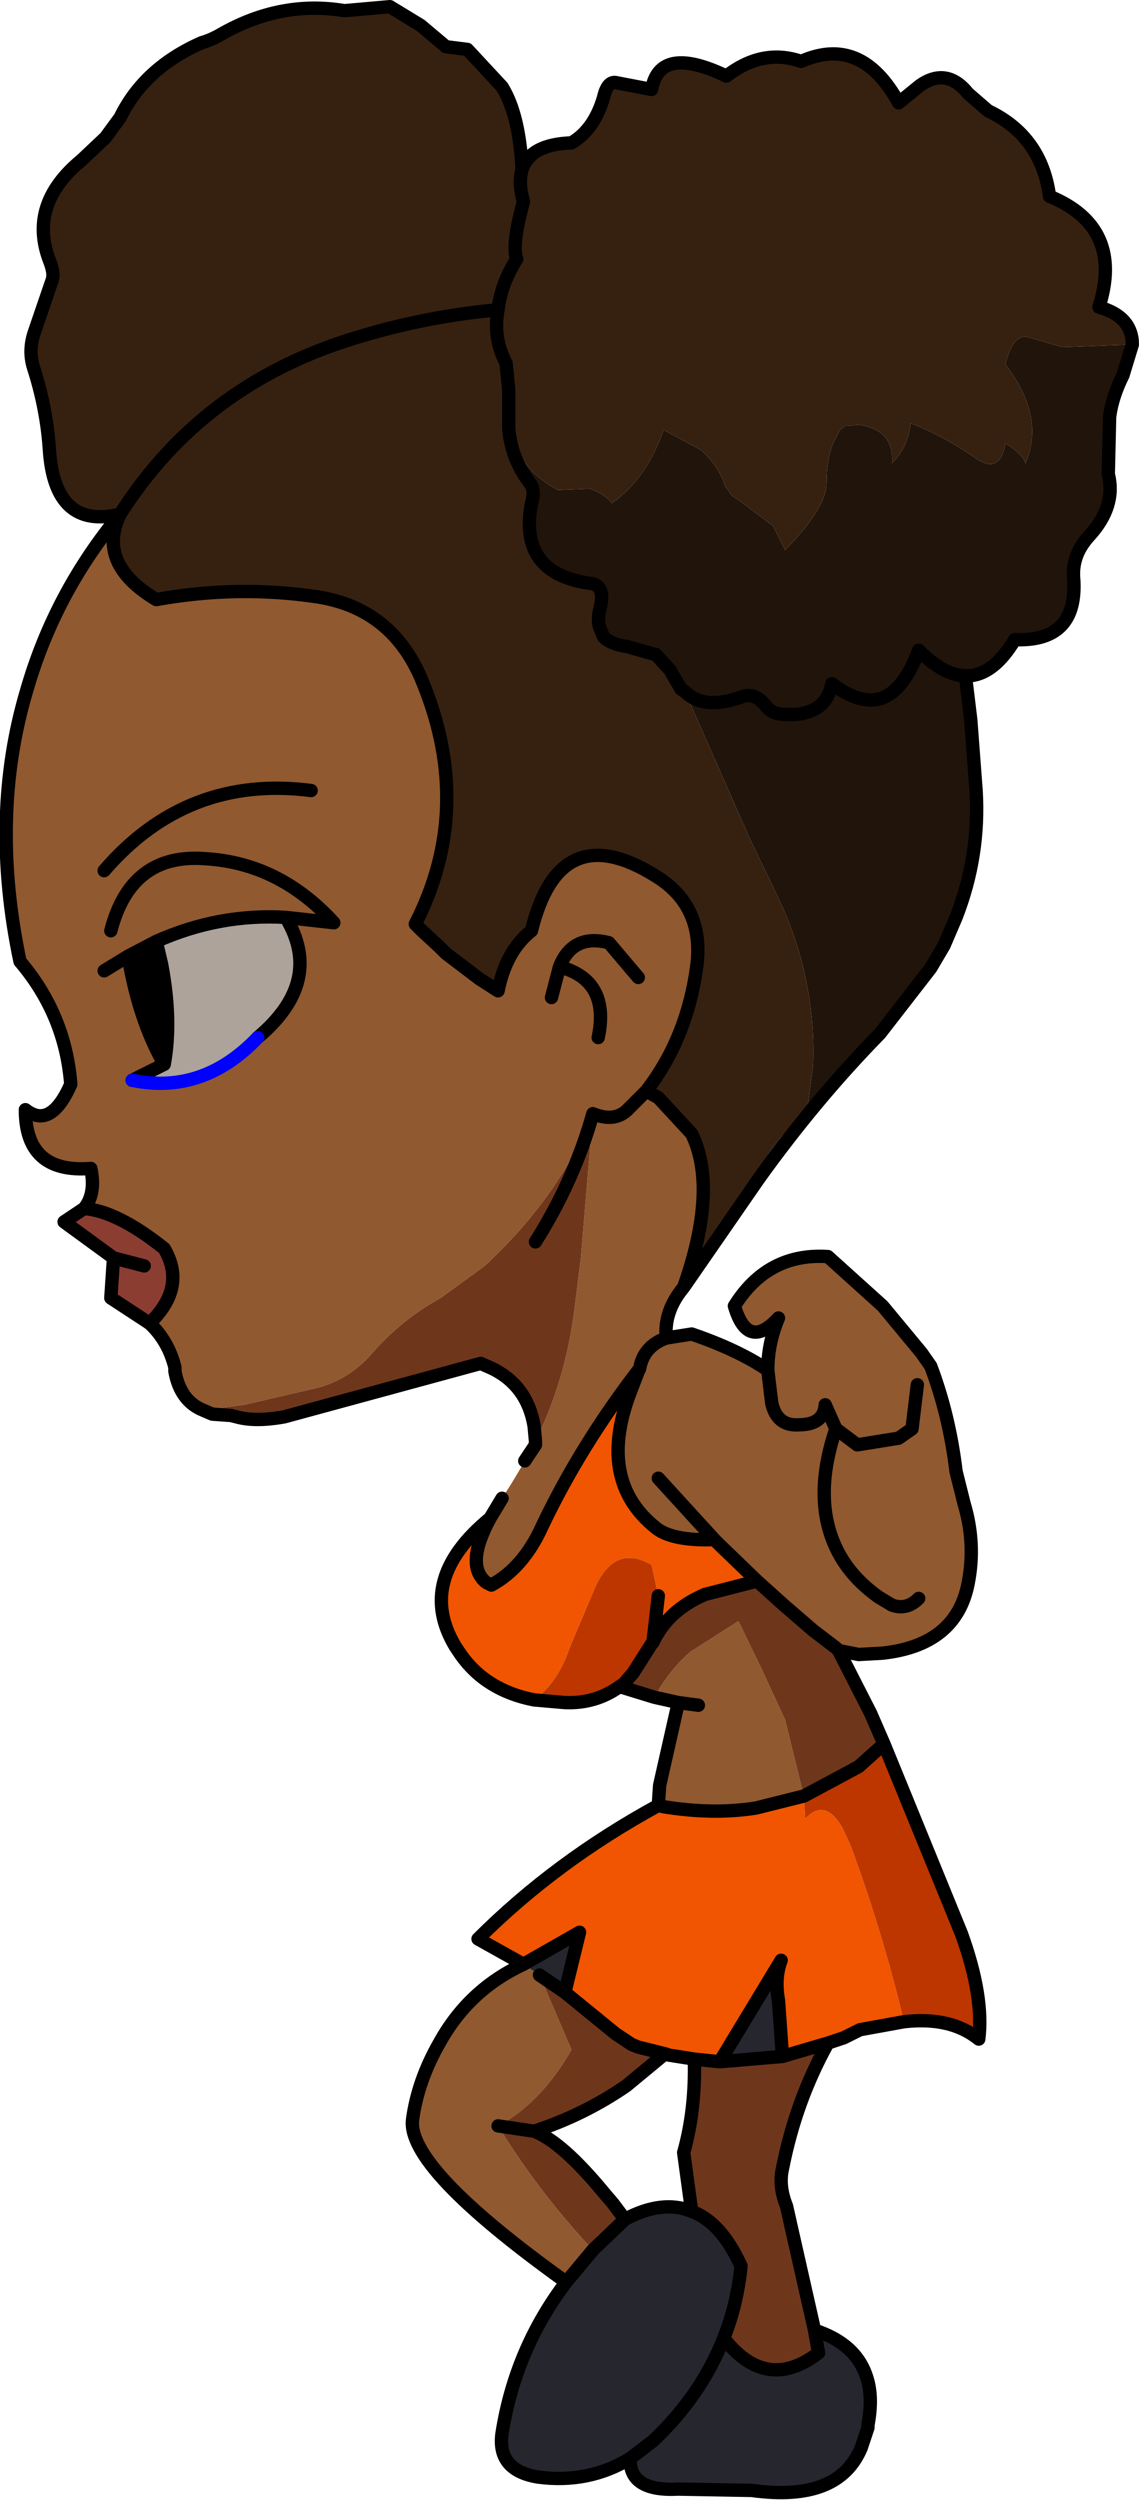 <?xml version="1.0" encoding="UTF-8" standalone="no"?>
<svg xmlns:xlink="http://www.w3.org/1999/xlink" height="93.6px" width="42.65px" xmlns="http://www.w3.org/2000/svg">
  <g transform="matrix(1.0, 0.0, 0.0, 1.0, 3.65, 8.85)">
    <path d="M0.85 10.4 Q-1.6 11.0 -1.8 8.0 -1.9 6.45 -2.4 4.9 -2.6 4.25 -2.35 3.55 L-1.7 1.65 Q-1.6 1.4 -1.8 0.9 -2.6 -1.2 -0.6 -2.85 L0.3 -3.7 0.85 -4.45 Q1.75 -6.3 3.9 -7.25 4.25 -7.35 4.6 -7.55 6.85 -8.85 9.25 -8.45 L10.95 -8.6 12.1 -7.9 13.05 -7.1 13.85 -7.0 15.15 -5.6 Q15.8 -4.55 15.9 -2.5 16.2 -3.45 17.75 -3.5 18.6 -4.0 18.95 -5.2 19.1 -5.85 19.45 -5.75 L20.75 -5.5 Q21.05 -7.2 23.55 -6.0 24.9 -7.05 26.35 -6.55 28.6 -7.55 30.0 -5.0 L30.8 -5.65 Q31.8 -6.35 32.6 -5.35 L33.35 -4.7 Q35.35 -3.75 35.65 -1.5 38.45 -0.35 37.5 2.65 38.75 3.0 38.75 4.05 L38.7 4.05 36.15 4.15 34.75 3.75 Q34.25 3.75 34.0 4.8 35.5 6.75 34.75 8.5 34.65 8.15 34.0 7.75 33.8 8.9 32.95 8.35 31.65 7.45 30.45 7.0 30.35 7.9 29.75 8.5 29.85 7.25 28.5 7.05 L28.1 7.1 28.0 7.1 27.8 7.25 27.55 7.75 Q27.3 8.35 27.3 9.25 27.3 10.15 25.75 11.75 L25.3 10.85 24.25 10.05 23.75 9.7 23.5 9.35 23.45 9.2 Q23.2 8.55 22.65 8.05 L22.6 8.0 21.2 7.25 Q20.55 9.1 19.25 10.0 19.15 9.75 18.45 9.45 L17.25 9.5 Q15.8 8.75 15.4 7.2 15.5 8.35 16.2 9.25 16.4 9.5 16.25 10.0 15.75 12.65 18.5 13.0 19.05 13.1 18.8 14.0 18.7 14.45 18.85 14.75 L18.95 15.0 Q19.2 15.25 19.75 15.35 L19.8 15.35 20.85 15.65 20.9 15.65 21.45 16.25 21.5 16.35 21.85 16.95 21.95 17.0 22.0 17.05 21.85 16.95 22.0 17.05 24.45 22.6 25.15 24.05 25.65 25.1 Q26.9 27.95 26.8 31.0 L26.55 32.9 Q25.1 33.9 24.75 35.3 L21.95 39.35 Q23.25 35.65 22.25 33.6 L21.0 32.25 20.55 32.0 Q22.1 30.0 22.45 27.25 22.7 25.05 20.9 23.95 17.3 21.7 16.25 26.0 15.3 26.75 15.0 28.25 L14.3 27.8 13.05 26.85 12.8 26.6 12.15 26.0 11.9 25.75 Q14.1 21.45 12.2 16.75 11.1 13.95 8.25 13.5 5.25 13.05 2.2 13.6 -0.05 12.25 0.85 10.4 3.9 5.6 9.5 3.85 12.2 3.0 15.0 2.75 15.1 1.8 15.7 0.85 15.5 0.35 15.95 -1.3 15.75 -2.0 15.9 -2.5 15.75 -2.0 15.95 -1.3 15.5 0.35 15.7 0.85 15.1 1.8 15.0 2.75 12.2 3.0 9.5 3.85 3.9 5.6 0.85 10.4 M15.4 7.2 L15.4 5.75 15.3 4.75 Q14.8 3.8 15.0 2.75 14.8 3.8 15.3 4.75 L15.4 5.75 15.4 7.2" fill="#362111" fill-rule="evenodd" stroke="none"/>
    <path d="M21.95 39.35 Q21.2 40.25 21.3 41.25 L22.25 41.1 Q24.0 41.7 25.1 42.45 25.1 41.45 25.5 40.5 24.35 41.75 23.85 40.05 25.1 38.05 27.35 38.2 L29.4 40.05 30.85 41.8 31.2 42.3 Q31.9 44.15 32.15 46.25 L32.45 47.45 Q32.9 48.95 32.6 50.45 32.15 52.75 29.4 53.05 L28.5 53.1 27.75 52.95 27.65 52.85 26.8 52.2 25.7 51.25 24.7 50.35 23.3 49.0 23.1 48.8 Q21.5 48.85 20.9 48.35 18.65 46.55 20.0 43.15 L20.25 42.5 20.3 42.4 Q18.1 45.25 16.65 48.3 15.95 49.85 14.75 50.5 L14.65 50.45 14.55 50.4 Q13.75 49.75 14.7 48.0 L15.15 47.25 15.5 46.7 15.95 45.95 16.0 45.85 16.4 45.25 16.4 45.1 Q17.5 42.9 17.85 40.25 L18.1 38.25 18.55 32.85 Q19.4 33.2 19.9 32.65 L20.55 32.0 21.0 32.25 22.25 33.6 Q23.25 35.65 21.95 39.35 M17.55 76.6 Q11.55 72.3 11.8 70.5 12.0 69.05 12.8 67.65 13.9 65.65 15.95 64.7 L16.55 65.1 17.75 67.9 Q16.6 69.9 15.0 70.75 16.5 73.2 18.55 75.4 L17.55 76.6 M21.0 58.75 L21.05 58.0 21.75 54.9 20.85 54.7 Q21.4 53.7 22.2 53.0 L24.0 51.85 24.85 53.6 25.75 55.55 26.45 58.4 24.65 58.85 Q23.05 59.1 21.2 58.8 L21.0 58.75 M3.95 43.95 Q3.1 43.6 2.9 42.5 L2.9 42.35 Q2.65 41.35 1.95 40.7 3.35 39.35 2.5 37.9 0.75 36.5 -0.5 36.4 -0.05 35.85 -0.25 34.9 -2.7 35.1 -2.7 32.7 -1.75 33.45 -1.0 31.75 -1.2 29.15 -2.9 27.15 -4.05 21.7 -2.65 17.0 -1.6 13.35 0.85 10.4 -0.05 12.25 2.2 13.6 5.25 13.05 8.25 13.5 11.1 13.95 12.2 16.75 14.1 21.45 11.9 25.75 L12.15 26.0 12.8 26.6 13.05 26.85 14.3 27.8 15.0 28.25 Q15.3 26.75 16.25 26.0 17.3 21.7 20.9 23.95 22.7 25.05 22.45 27.25 22.1 30.0 20.55 32.0 L19.9 32.65 Q19.4 33.2 18.55 32.85 17.3 35.95 14.5 38.55 L12.85 39.75 Q11.4 40.55 10.3 41.8 9.5 42.75 8.3 43.1 L5.5 43.75 4.35 43.9 3.95 43.95 M17.0 28.5 L17.3 27.35 Q17.8 26.1 19.15 26.45 L20.25 27.75 19.15 26.45 Q17.8 26.1 17.3 27.35 19.2 27.85 18.75 30.0 19.2 27.85 17.3 27.35 L17.0 28.5 M8.0 20.75 Q3.35 20.15 0.25 23.75 3.35 20.15 8.0 20.75 M0.5 26.0 Q1.25 23.1 4.0 23.3 6.8 23.45 8.85 25.7 L7.05 25.5 8.85 25.7 Q6.8 23.45 4.0 23.3 1.25 23.1 0.5 26.0 M6.0 30.0 Q8.5 27.9 7.05 25.5 4.55 25.35 2.2 26.4 L1.15 26.95 0.25 27.5 1.15 26.95 Q1.55 29.35 2.5 31.0 L1.3 31.6 Q3.95 32.15 6.0 30.0 M21.3 41.25 Q20.45 41.55 20.3 42.4 20.45 41.55 21.3 41.25 M30.7 43.0 L30.5 44.65 30.0 45.0 28.45 45.25 27.65 44.65 27.25 43.75 Q27.2 44.5 26.25 44.5 25.45 44.55 25.25 43.7 L25.2 43.3 25.1 42.45 25.2 43.3 25.25 43.7 Q25.45 44.55 26.25 44.5 27.2 44.5 27.25 43.75 L27.65 44.65 28.45 45.25 30.0 45.0 30.5 44.65 30.7 43.0 M30.75 51.0 Q30.3 51.45 29.75 51.25 L29.25 50.95 Q28.2 50.2 27.7 49.2 26.75 47.3 27.65 44.65 26.75 47.3 27.7 49.2 28.2 50.2 29.25 50.95 L29.75 51.25 Q30.3 51.45 30.75 51.0 M23.1 48.8 L21.0 46.5 23.1 48.8 M22.5 55.0 L21.75 54.9 22.5 55.0" fill="#91592f" fill-rule="evenodd" stroke="none"/>
    <path d="M30.2 66.85 L28.55 67.15 27.95 67.45 27.35 67.65 25.65 68.15 25.5 66.05 Q25.35 65.2 25.6 64.55 L23.3 68.35 22.35 68.25 21.4 68.1 21.25 68.05 20.25 67.8 20.0 67.7 19.4 67.3 17.5 65.75 18.05 63.5 15.95 64.7 14.25 63.75 Q17.15 60.85 21.0 58.75 L21.2 58.8 Q23.05 59.1 24.65 58.85 L26.45 58.4 26.5 59.25 Q27.25 58.45 27.9 59.6 L28.2 60.25 Q29.4 63.5 30.2 66.85 M16.35 54.8 Q14.55 54.45 13.6 53.1 L13.4 52.8 Q11.9 50.3 14.7 48.0 13.75 49.75 14.55 50.4 L14.65 50.45 14.75 50.5 Q15.95 49.85 16.65 48.3 18.1 45.25 20.3 42.4 L20.25 42.5 20.0 43.15 Q18.65 46.55 20.9 48.35 21.5 48.85 23.1 48.8 L23.3 49.0 24.7 50.35 22.75 50.85 Q21.35 51.45 20.8 52.65 L21.0 50.9 20.75 49.75 Q19.4 48.95 18.65 50.55 L17.7 52.8 Q17.25 54.15 16.35 54.8" fill="#f15501" fill-rule="evenodd" stroke="none"/>
    <path d="M26.85 78.4 Q28.4 78.9 28.8 80.15 29.05 80.9 28.85 81.95 L28.85 82.05 28.6 82.8 Q27.75 84.85 24.5 84.4 L21.75 84.35 Q19.9 84.45 19.95 83.2 18.4 84.15 16.5 83.9 14.95 83.65 15.15 82.25 15.65 79.1 17.55 76.6 L18.55 75.4 18.6 75.35 19.75 74.25 Q21.15 73.5 22.25 73.95 23.35 74.35 24.1 76.0 23.95 77.45 23.45 78.7 25.05 80.75 27.0 79.25 L26.85 78.4 M23.3 68.35 L25.6 64.55 Q25.35 65.2 25.5 66.05 L25.65 68.15 23.3 68.35 M17.5 65.75 L16.55 65.1 15.95 64.7 18.05 63.5 17.5 65.75 M19.95 83.2 L20.8 82.55 Q22.6 80.85 23.45 78.7 22.6 80.85 20.8 82.55 L19.95 83.2" fill="#26262f" fill-rule="evenodd" stroke="none"/>
    <path d="M2.2 26.4 L2.4 27.25 Q2.8 29.35 2.5 31.0 1.55 29.35 1.15 26.95 L2.2 26.4" fill="#000000" fill-rule="evenodd" stroke="none"/>
    <path d="M1.95 40.7 L0.5 39.75 0.6 38.25 -1.25 36.9 -0.5 36.4 Q0.75 36.5 2.5 37.9 3.35 39.35 1.95 40.7 M1.75 38.55 L0.6 38.25 1.75 38.55" fill="#8c3d32" fill-rule="evenodd" stroke="none"/>
    <path d="M27.75 52.95 L28.95 55.3 29.45 56.45 28.5 57.3 26.45 58.4 25.75 55.55 24.85 53.6 24.0 51.85 22.2 53.0 Q21.4 53.7 20.85 54.7 L19.55 54.3 19.7 54.2 20.05 53.8 20.75 52.7 20.8 52.65 Q21.35 51.45 22.75 50.85 L24.7 50.35 25.7 51.25 26.8 52.2 27.65 52.85 27.75 52.95 M27.35 67.65 Q26.15 69.8 25.65 72.35 25.5 73.0 25.8 73.75 L26.85 78.4 27.0 79.25 Q25.05 80.75 23.45 78.7 23.95 77.45 24.1 76.0 23.35 74.35 22.25 73.95 L21.95 71.75 Q22.4 70.15 22.35 68.25 L23.3 68.35 25.65 68.15 27.35 67.65 M16.4 45.1 L16.35 44.55 Q16.1 43.05 14.8 42.4 L14.35 42.2 7.0 44.2 Q5.9 44.4 5.2 44.2 L5.0 44.15 4.3 44.1 3.95 43.95 4.35 43.9 5.5 43.75 8.3 43.1 Q9.5 42.75 10.3 41.8 11.4 40.55 12.85 39.75 L14.5 38.55 Q17.3 35.95 18.55 32.85 L18.1 38.25 17.85 40.25 Q17.5 42.9 16.4 45.1 M16.4 37.65 Q17.85 35.35 18.55 32.85 17.85 35.35 16.4 37.65 M17.5 65.75 L19.4 67.3 20.0 67.7 20.25 67.8 21.25 68.05 19.8 69.25 Q18.2 70.35 16.35 70.95 17.4 71.35 19.0 73.3 L19.3 73.65 19.75 74.25 18.6 75.35 18.55 75.4 Q16.5 73.2 15.0 70.75 16.6 69.9 17.75 67.9 L16.55 65.1 17.5 65.75 M16.35 70.95 L15.0 70.75 16.35 70.95" fill="#6e371c" fill-rule="evenodd" stroke="none"/>
    <path d="M38.75 4.05 L38.4 5.2 Q38.0 6.0 37.9 6.75 L37.85 8.9 Q38.15 10.1 37.15 11.2 36.5 11.9 36.55 12.75 36.75 15.2 34.35 15.1 33.6 16.35 32.7 16.45 L32.5 16.45 32.7 18.1 32.9 20.75 Q33.05 23.2 32.15 25.5 L31.7 26.55 31.2 27.4 29.3 29.85 Q26.9 32.3 24.75 35.3 25.1 33.9 26.55 32.9 L26.8 31.0 Q26.9 27.95 25.65 25.1 L25.15 24.05 24.45 22.6 22.0 17.05 Q22.7 17.75 24.1 17.25 24.6 17.05 25.0 17.55 25.25 17.9 25.75 17.9 L26.15 17.9 Q27.3 17.8 27.5 16.75 28.55 17.55 29.35 17.3 30.2 17.0 30.75 15.5 31.7 16.45 32.5 16.45 31.7 16.45 30.75 15.5 30.2 17.0 29.35 17.3 28.55 17.55 27.5 16.75 27.3 17.8 26.15 17.9 L25.75 17.9 Q25.25 17.9 25.0 17.55 24.6 17.05 24.1 17.25 22.7 17.75 22.0 17.05 L21.95 17.0 21.85 16.95 21.5 16.35 21.45 16.25 20.9 15.65 20.85 15.65 19.8 15.35 19.75 15.35 Q19.2 15.25 18.95 15.0 L18.85 14.75 Q18.7 14.45 18.8 14.0 19.05 13.1 18.5 13.0 15.75 12.65 16.25 10.0 16.4 9.5 16.2 9.25 15.5 8.35 15.4 7.2 15.8 8.75 17.25 9.5 L18.45 9.45 Q19.15 9.75 19.25 10.0 20.55 9.1 21.2 7.25 L22.6 8.0 22.65 8.05 Q23.2 8.55 23.45 9.2 L23.5 9.35 23.75 9.7 24.25 10.05 25.3 10.85 25.75 11.75 Q27.3 10.15 27.3 9.25 27.3 8.35 27.55 7.75 L27.8 7.25 28.0 7.1 28.1 7.1 28.5 7.05 Q29.85 7.25 29.75 8.5 30.35 7.9 30.45 7.0 31.65 7.45 32.95 8.35 33.8 8.9 34.0 7.75 34.65 8.15 34.75 8.5 35.5 6.75 34.0 4.8 34.25 3.75 34.75 3.75 L36.15 4.15 38.7 4.05 38.75 4.05" fill="#21140a" fill-rule="evenodd" stroke="none"/>
    <path d="M2.2 26.4 Q4.55 25.35 7.05 25.5 8.5 27.9 6.0 30.0 3.95 32.15 1.3 31.6 L2.5 31.0 Q2.8 29.35 2.4 27.25 L2.2 26.4" fill="#ada39b" fill-rule="evenodd" stroke="none"/>
    <path d="M29.45 56.45 L32.35 63.55 Q33.2 65.9 33.0 67.5 31.95 66.65 30.2 66.85 29.4 63.5 28.2 60.25 L27.9 59.6 Q27.25 58.45 26.5 59.25 L26.45 58.4 28.5 57.3 29.45 56.45 M19.55 54.3 Q18.65 54.95 17.5 54.9 L16.35 54.8 Q17.25 54.15 17.7 52.8 L18.65 50.55 Q19.4 48.95 20.75 49.75 L21.0 50.9 20.8 52.65 20.75 52.7 20.05 53.8 19.7 54.2 19.55 54.3" fill="#bd3600" fill-rule="evenodd" stroke="none"/>
    <path d="M1.95 40.7 Q3.35 39.35 2.5 37.9 0.75 36.5 -0.5 36.4" fill="none" stroke="#000000" stroke-linecap="round" stroke-linejoin="round" stroke-width="0.5"/>
    <path d="M0.85 10.4 Q-1.6 11.0 -1.8 8.0 -1.9 6.45 -2.4 4.9 -2.6 4.25 -2.35 3.55 L-1.7 1.65 Q-1.6 1.4 -1.8 0.9 -2.6 -1.2 -0.6 -2.85 L0.3 -3.7 0.85 -4.45 Q1.75 -6.3 3.9 -7.25 4.25 -7.35 4.6 -7.55 6.85 -8.85 9.25 -8.45 L10.95 -8.6 12.1 -7.9 13.05 -7.1 13.85 -7.0 15.15 -5.6 Q15.8 -4.55 15.9 -2.5 16.2 -3.45 17.75 -3.5 18.6 -4.0 18.95 -5.2 19.1 -5.85 19.45 -5.75 L20.75 -5.5 Q21.05 -7.2 23.55 -6.0 24.9 -7.05 26.35 -6.55 28.6 -7.55 30.0 -5.0 L30.8 -5.65 Q31.8 -6.35 32.6 -5.35 L33.35 -4.7 Q35.35 -3.75 35.65 -1.5 38.45 -0.35 37.5 2.65 38.75 3.0 38.75 4.05 L38.4 5.2 Q38.0 6.0 37.9 6.75 L37.85 8.9 Q38.15 10.1 37.15 11.2 36.5 11.9 36.55 12.75 36.75 15.2 34.35 15.1 33.6 16.35 32.7 16.45 L32.5 16.45 32.7 18.1 32.9 20.75 Q33.05 23.2 32.15 25.5 L31.7 26.55 31.2 27.4 29.3 29.85 Q26.9 32.3 24.75 35.3 L21.95 39.35 Q21.2 40.25 21.3 41.25 L22.25 41.1 Q24.0 41.7 25.1 42.45 25.1 41.45 25.5 40.5 24.35 41.75 23.85 40.05 25.1 38.05 27.35 38.2 L29.4 40.05 30.85 41.8 31.2 42.3 Q31.9 44.15 32.15 46.25 L32.45 47.45 Q32.9 48.95 32.6 50.45 32.15 52.75 29.4 53.05 L28.5 53.1 27.75 52.95 28.95 55.3 29.45 56.45 32.35 63.55 Q33.2 65.9 33.0 67.5 31.95 66.65 30.2 66.85 L28.55 67.15 27.95 67.45 27.35 67.65 Q26.15 69.8 25.65 72.35 25.5 73.0 25.8 73.75 L26.85 78.4 Q28.4 78.9 28.8 80.15 29.05 80.9 28.85 81.95 L28.85 82.05 28.6 82.8 Q27.75 84.85 24.5 84.4 L21.75 84.35 Q19.9 84.45 19.95 83.2 18.4 84.15 16.5 83.9 14.95 83.65 15.15 82.25 15.65 79.1 17.55 76.6 11.55 72.3 11.8 70.5 12.0 69.05 12.8 67.65 13.9 65.65 15.95 64.7 L14.25 63.75 Q17.15 60.85 21.0 58.75 L21.05 58.0 21.75 54.9 20.85 54.7 19.55 54.3 Q18.65 54.95 17.5 54.9 L16.35 54.8 Q14.55 54.45 13.6 53.1 L13.4 52.8 Q11.9 50.3 14.7 48.0 L15.15 47.25 M16.0 45.85 L16.4 45.25 16.4 45.1 16.35 44.55 Q16.1 43.05 14.8 42.4 L14.35 42.2 7.0 44.2 Q5.9 44.4 5.2 44.2 L5.0 44.15 4.3 44.1 3.95 43.95 Q3.1 43.6 2.9 42.5 L2.9 42.35 Q2.65 41.35 1.95 40.7 L0.5 39.75 0.6 38.25 -1.25 36.9 -0.5 36.4 Q-0.05 35.85 -0.25 34.9 -2.7 35.1 -2.7 32.7 -1.75 33.45 -1.0 31.75 -1.2 29.15 -2.9 27.15 -4.05 21.7 -2.65 17.0 -1.6 13.35 0.85 10.4 3.9 5.6 9.5 3.85 12.2 3.0 15.0 2.75 15.1 1.8 15.7 0.85 15.5 0.35 15.95 -1.3 15.75 -2.0 15.9 -2.5 M22.0 17.05 Q22.7 17.75 24.1 17.25 24.6 17.05 25.0 17.55 25.25 17.9 25.75 17.9 L26.15 17.9 Q27.3 17.8 27.5 16.75 28.55 17.55 29.35 17.3 30.2 17.0 30.75 15.5 31.7 16.45 32.5 16.45 M15.4 7.2 Q15.5 8.35 16.2 9.25 16.4 9.5 16.25 10.0 15.75 12.65 18.5 13.0 19.05 13.1 18.8 14.0 18.7 14.45 18.85 14.75 L18.95 15.0 Q19.2 15.25 19.75 15.35 L19.8 15.35 20.85 15.65 20.9 15.65 21.45 16.25 21.5 16.35 21.85 16.95 22.0 17.05 M15.0 2.75 Q14.8 3.8 15.3 4.75 L15.4 5.75 15.4 7.2 M0.85 10.4 Q-0.05 12.25 2.2 13.6 5.25 13.05 8.25 13.5 11.1 13.95 12.2 16.75 14.1 21.45 11.9 25.75 L12.15 26.0 12.8 26.6 13.05 26.85 14.3 27.8 15.0 28.25 Q15.3 26.75 16.25 26.0 17.3 21.7 20.9 23.95 22.7 25.05 22.45 27.25 22.1 30.0 20.55 32.0 L21.0 32.25 22.25 33.6 Q23.25 35.65 21.95 39.35 M0.25 23.75 Q3.35 20.15 8.0 20.75 M20.25 27.75 L19.15 26.45 Q17.8 26.1 17.3 27.35 19.2 27.85 18.75 30.0 M17.3 27.35 L17.0 28.5 M20.55 32.0 L19.9 32.65 Q19.4 33.2 18.55 32.85 17.85 35.35 16.4 37.65 M7.05 25.5 L8.85 25.7 Q6.8 23.45 4.0 23.3 1.25 23.1 0.5 26.0 M6.0 30.0 Q8.5 27.9 7.05 25.5 4.55 25.35 2.2 26.4 L2.4 27.25 Q2.8 29.35 2.5 31.0 L1.3 31.6 M1.15 26.95 L0.25 27.5 M1.15 26.95 L2.2 26.4 M2.5 31.0 Q1.55 29.35 1.15 26.95 M0.6 38.25 L1.75 38.55 M25.1 42.45 L25.2 43.3 25.25 43.7 Q25.45 44.55 26.25 44.5 27.2 44.5 27.25 43.75 L27.65 44.65 28.45 45.25 30.0 45.0 30.5 44.65 30.7 43.0 M20.3 42.4 Q20.45 41.55 21.3 41.25 M24.7 50.35 L23.3 49.0 23.1 48.8 Q21.5 48.85 20.9 48.35 18.65 46.55 20.0 43.15 L20.25 42.5 20.3 42.4 Q18.1 45.25 16.65 48.3 15.95 49.85 14.75 50.5 L14.65 50.45 14.55 50.4 Q13.75 49.75 14.7 48.0 M21.0 46.5 L23.1 48.8 M27.65 44.65 Q26.75 47.3 27.7 49.2 28.2 50.2 29.25 50.95 L29.75 51.25 Q30.3 51.45 30.75 51.0 M24.7 50.35 L25.7 51.25 26.8 52.2 27.65 52.85 27.75 52.95 M26.45 58.4 L28.5 57.3 29.45 56.45 M21.75 54.9 L22.5 55.0 M19.55 54.3 L19.7 54.2 20.05 53.8 20.75 52.7 20.8 52.65 21.0 50.9 M20.8 52.65 Q21.35 51.45 22.75 50.85 L24.7 50.35 M21.0 58.75 L21.2 58.8 Q23.05 59.1 24.65 58.85 L26.45 58.4 M23.3 68.35 L25.6 64.55 Q25.35 65.2 25.5 66.05 L25.65 68.15 27.35 67.65 M21.25 68.05 L20.25 67.8 20.0 67.7 19.4 67.3 17.5 65.75 16.55 65.1 M15.0 70.75 L16.35 70.95 Q18.2 70.35 19.8 69.25 L21.25 68.05 21.4 68.1 22.35 68.25 23.3 68.35 25.65 68.15 M22.35 68.25 Q22.4 70.15 21.95 71.75 L22.25 73.95 Q23.35 74.35 24.1 76.0 23.95 77.45 23.45 78.7 25.05 80.75 27.0 79.25 L26.85 78.4 M17.5 65.75 L18.05 63.5 15.95 64.7 M19.75 74.25 L19.3 73.65 19.0 73.3 Q17.4 71.35 16.35 70.95 M19.75 74.25 L18.6 75.35 M18.55 75.4 L17.55 76.6 M23.45 78.7 Q22.6 80.85 20.8 82.55 L19.95 83.2 M22.25 73.95 Q21.15 73.5 19.75 74.25" fill="none" stroke="#000000" stroke-linecap="round" stroke-linejoin="round" stroke-width="0.5"/>
    <path d="M1.3 31.6 Q3.95 32.15 6.0 30.0" fill="none" stroke="#0000ff" stroke-linecap="round" stroke-linejoin="round" stroke-width="0.5"/>
  </g>
</svg>

